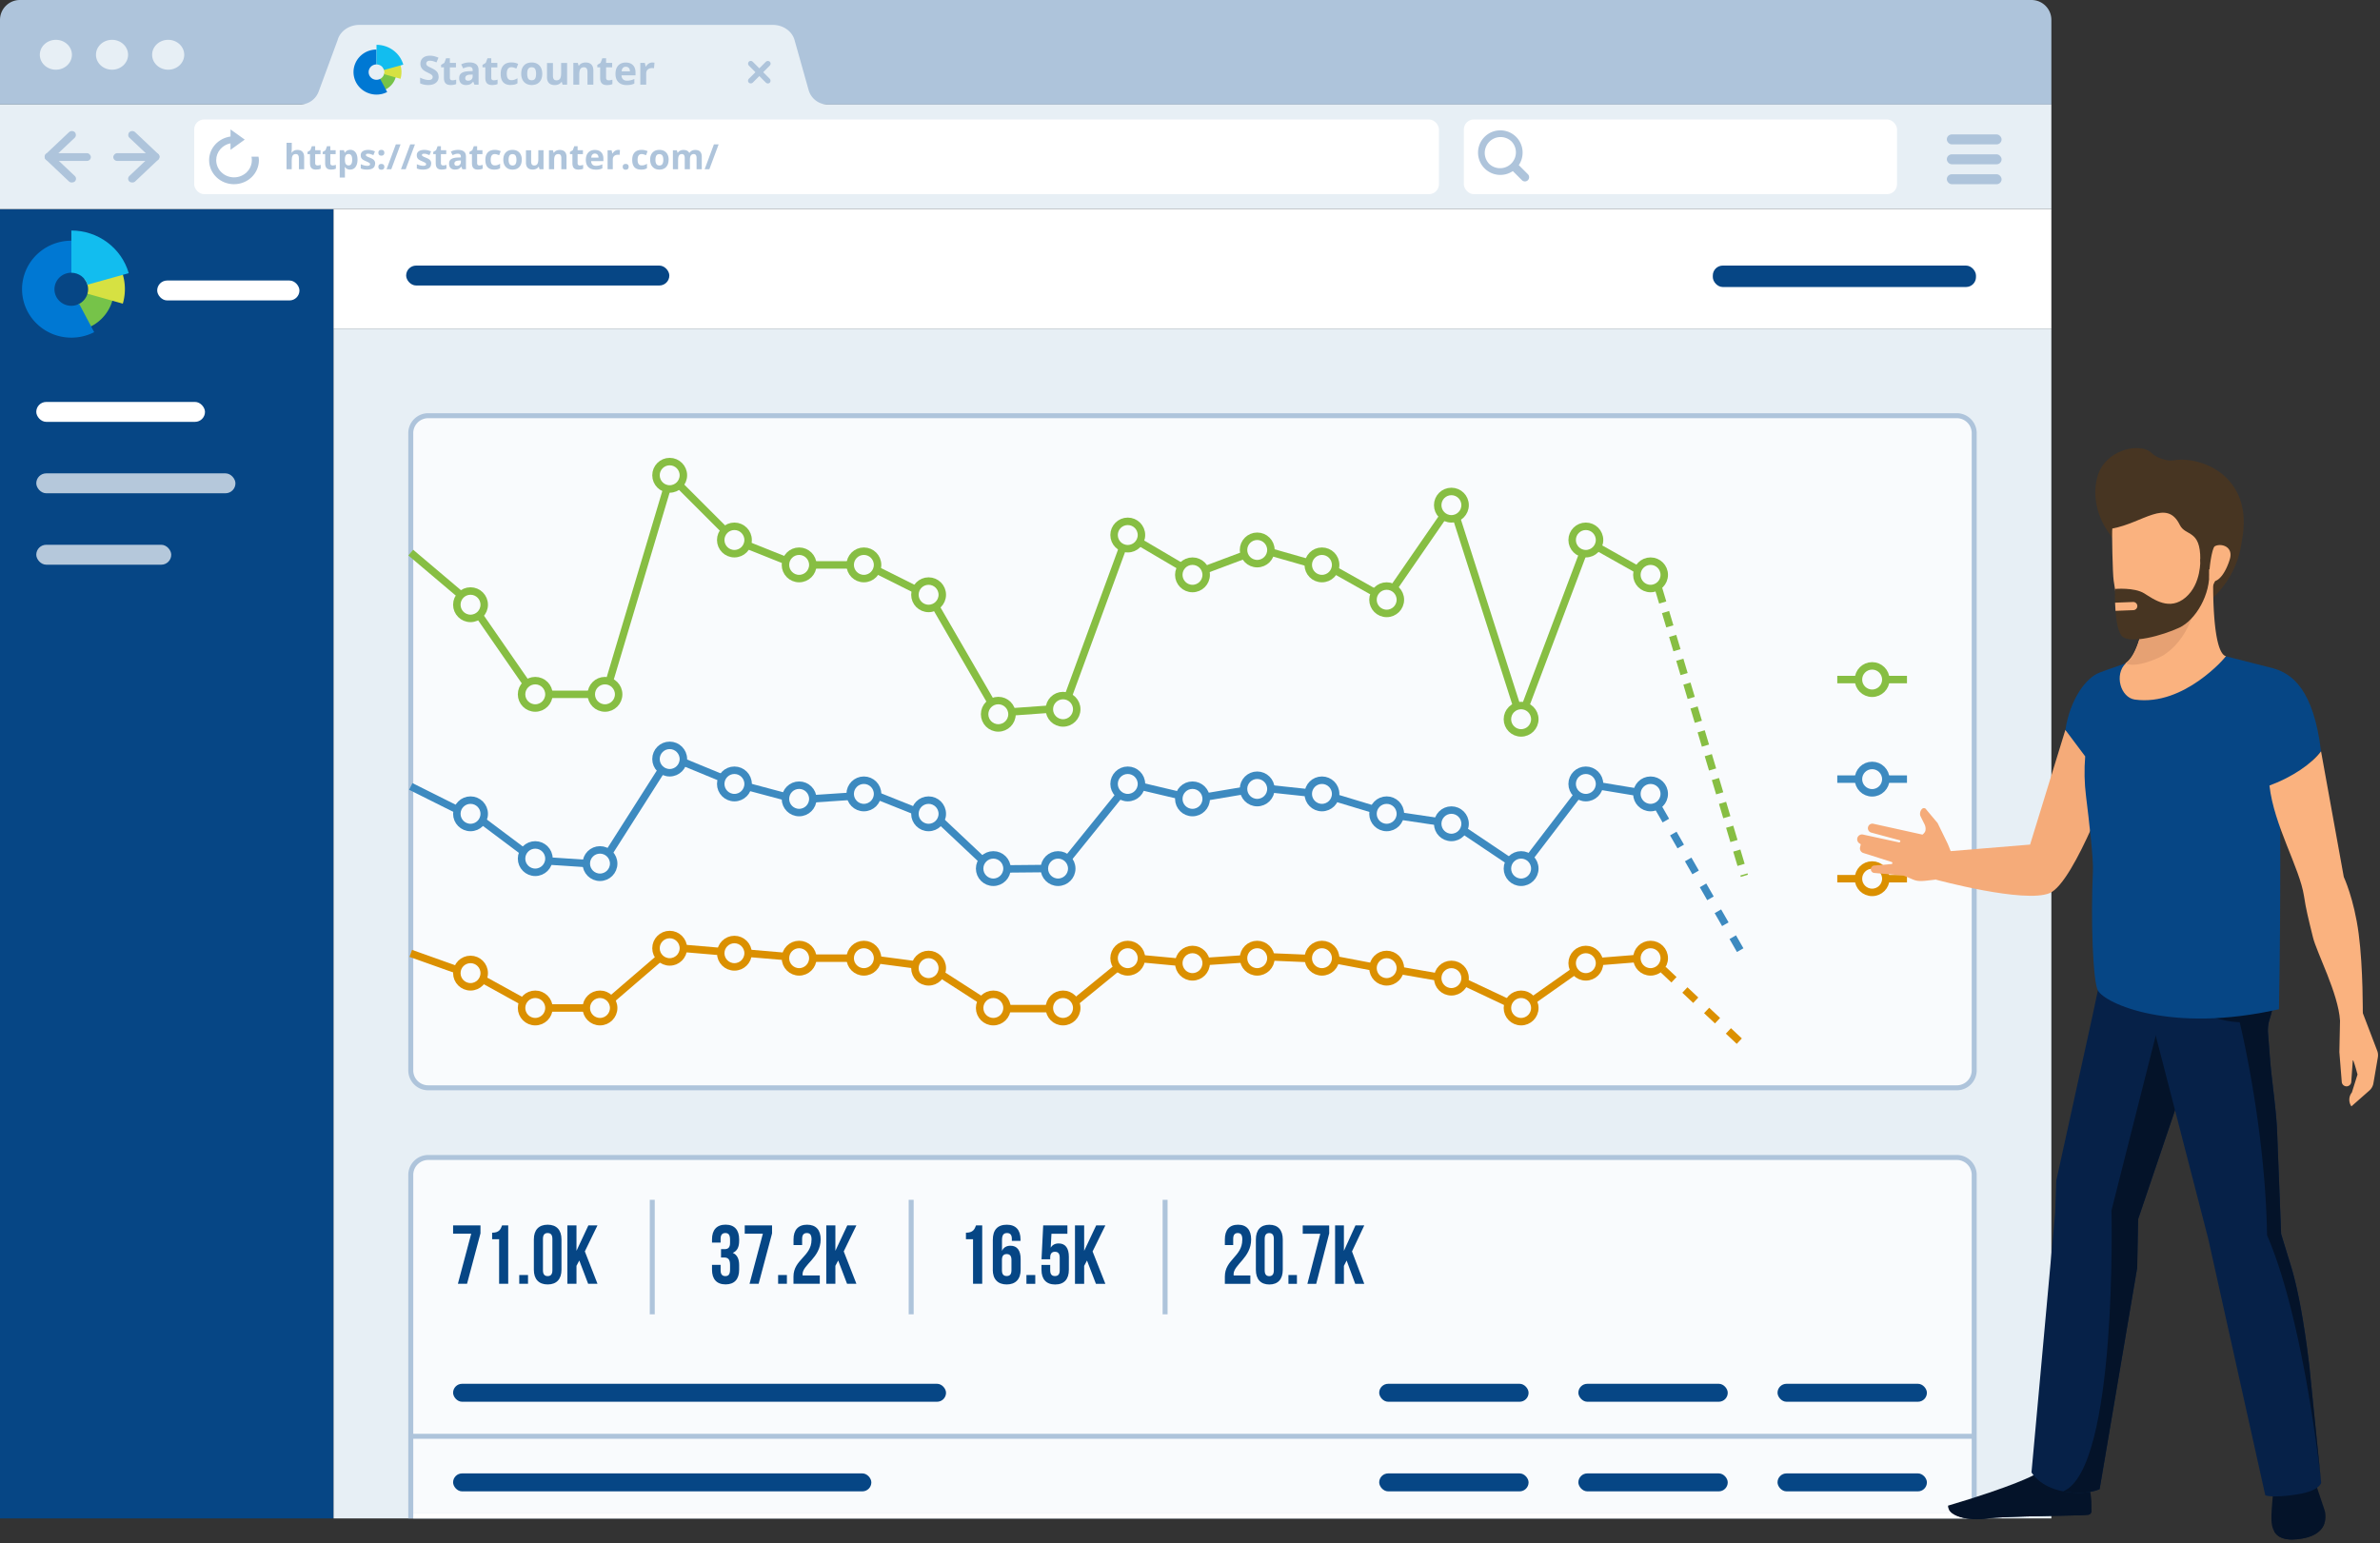 <svg xmlns="http://www.w3.org/2000/svg" xmlns:xlink="http://www.w3.org/1999/xlink" width="478" height="310" fill="none"><rect width="100%" height="100%" fill="#333333" stroke="none"/><style><![CDATA[.B{stroke-width:1.5}.C{fill:#064685}.D{stroke:#aec4db}.E{stroke:#3d8ac0}.F{stroke:#db9000}.G{stroke:#87be43}.H{fill:#fab27f}.I{fill:#aec4db}.J{fill:#041329}]]></style><path d="M0 42H67V305H0V42Z" class="C"/><path d="M22.74 59.693l-5.104-.976c-.203 1.066-.924 1.953-1.897 2.398l2.152 4.632c2.515-1.13 4.32-3.385 4.85-6.054z" fill="#76c349"/><path d="M18.914 66.717l-3.015-5.68a3.41 3.41 0 0 1-1.582.386c-1.865 0-3.377-1.486-3.377-3.32s1.512-3.32 3.377-3.32h.015v-6.437c-4.112 0-7.795 2.5-9.256 6.278s-.395 8.054 2.68 10.74 7.515 3.224 11.16 1.353z" fill="#0078d3"/><path d="M16.926 55.995c.48.573.768 1.308.768 2.108a3.27 3.27 0 0 1-.124.893l7.097 2c.84-2.886.4-5.972-1.207-8.496l-6.534 3.497z" fill="#d6e142"/><path d="M14.33 46.304v8.48c1.535.007 2.828 1.02 3.232 2.4l8.295-2.31c-1.46-5.07-6.167-8.572-11.526-8.572z" fill="#12bdef"/><g fill="#fff"><rect x="31.571" y="56.346" width="28.571" height="4" rx="2"/><rect x="7.286" y="80.735" width="33.883" height="4" rx="2"/></g><g fill="#b5c8db"><rect x="7.286" y="95.081" width="40" height="4" rx="2"/><rect x="7.286" y="109.427" width="27.106" height="4" rx="2"/></g><path fill="#fff" d="M67 42h345v24H67z"/><path d="M67 66H412V305H67V66Z" fill="#e7eff5"/><g class="C"><rect x="81.571" y="53.346" width="52.857" height="4" rx="2"/><rect x="344" y="53.346" width="52.857" height="4.304" rx="2"/></g><path d="M396.5 236a3.5 3.5 0 0 0-3.5-3.5H86a3.5 3.5 0 0 0-3.5 3.5v68.5h314V236z" fill="#f9fbfd" class="D"/><g class="C"><rect x="91" y="277.957" width="99" height="3.605" rx="1.802"/><rect x="277" y="277.957" width="30" height="3.605" rx="1.802"/><rect x="317" y="277.957" width="30" height="3.605" rx="1.802"/><rect x="357" y="277.957" width="30" height="3.605" rx="1.802"/><rect x="277" y="295.957" width="30" height="3.605" rx="1.802"/><rect x="317" y="295.957" width="30" height="3.605" rx="1.802"/><rect x="357" y="295.957" width="30" height="3.605" rx="1.802"/></g><path d="M82.5 288.5h314" class="D"/><rect x="91" y="295.957" width="84" height="3.605" rx="1.802" class="C"/><rect x="348" y="35" width="11" height="2" rx="1" fill="#818181"/><path d="M0 4a4 4 0 0 1 4-4h404a4 4 0 0 1 4 4v17H0V4z" class="I"/><path d="M8 11c0-1.657 1.443-3 3.222-3s3.222 1.343 3.222 3-1.443 3-3.222 3S8 12.657 8 11zm11.278 0c0-1.657 1.443-3 3.222-3s3.222 1.343 3.222 3-1.443 3-3.222 3-3.222-1.343-3.222-3zm11.278 0c0-1.657 1.443-3 3.222-3S37 9.343 37 11s-1.443 3-3.222 3-3.222-1.343-3.222-3zm41.626-6c-2.066 0-3.867 1.25-4.368 3.03l-3.812 10.352A4 4 0 0 1 60.249 21H0v21h412V21H166.254a4 4 0 0 1-3.851-2.916l-2.83-10.054c-.5-1.78-2.302-3.03-4.368-3.03H72.182z" fill="#e7eff5"/><g class="I"><rect width="5.968" height="1.103" rx=".552" transform="matrix(.707 .707 -.707 .707 150.78 12)"/><rect width="5.968" height="1.103" rx=".552" transform="matrix(-.707 .707 -.707 -.707 155 12.78)"/></g><g fill="#fff"><rect x="39" y="24" width="250" height="15" rx="2"/><rect x="294" y="24" width="87" height="15" rx="2"/></g><g class="I"><path d="M46.298 27.42c-2.43.338-4.298 2.323-4.298 4.756C42 34.843 44.24 37 46.997 37 49.762 37 52 34.843 52 32.175c0-.24-.042-.476-.08-.7h-1.41c.042.228.07.462.07.696 0 1.91-1.604 3.453-3.578 3.453s-3.578-1.544-3.578-3.453c0-1.668 1.233-3.067 2.873-3.384V30.1l2.858-2.06L46.298 26v1.42z"/><rect width="9.078" height="1.816" rx=".908" transform="matrix(-.641 .606 -.641 -.606 32.377 31.5)"/><rect width="9.078" height="1.816" rx=".908" transform="matrix(-.641 -.606 .641 -.606 31.213 32.6)"/><rect width="8.233" height="1.556" rx=".778" transform="matrix(1 0 0 -1 22.752 32.323)"/><rect width="9.078" height="1.816" rx=".908" transform="matrix(.641 .606 .641 -.606 8.623 31.5)"/><rect width="9.078" height="1.816" rx=".908" transform="matrix(.641 -.606 -.641 -.606 9.787 32.6)"/><rect x="18.247" y="32.323" width="8.233" height="1.556" rx=".778" transform="rotate(180 18.247 32.323)"/><path fill-rule="evenodd" d="M305.035 33.166c1.18-1.74 1-4.13-.542-5.673-1.748-1.747-4.58-1.747-6.33 0s-1.747 4.58 0 6.33c1.543 1.543 3.932 1.724 5.673.542l1.83 1.83a.85.85 0 0 0 1.198 0 .85.85 0 0 0 0-1.198l-1.83-1.83zm-1.46-4.757a3.18 3.18 0 0 1-4.496 4.496 3.18 3.18 0 0 1 4.496-4.496z"/><rect x="391" y="27" width="11" height="2" rx="1"/><rect x="391" y="31" width="11" height="2" rx="1"/><rect x="391" y="35" width="11" height="2" rx="1"/><path d="M61.074 34h-1.042v-2.232c0-.552-.205-.827-.615-.827-.292 0-.502.1-.632.297s-.195.52-.195.964V34h-1.042v-5.318H58.6v1.084l-.024.595-.024.308h.055c.232-.374.602-.56 1.107-.56.45 0 .8.12 1.022.362s.35.588.35 1.04V34zm2.683-.762c.182 0 .4-.04.656-.12v.776c-.26.116-.58.174-.957.174-.417 0-.72-.105-.913-.314s-.284-.53-.284-.95V30.96h-.5v-.44l.574-.35.3-.807h.666v.813h1.07v.783H63.3V32.8c0 .148.04.258.123.328s.195.106.33.106z"/><use xlink:href="#B"/><path d="M70.33 34.068c-.45 0-.8-.163-1.056-.5h-.055l.055.554v1.548H68.23v-5.5h.848l.147.496h.048c.244-.378.605-.567 1.084-.567a1.24 1.24 0 0 1 1.06.523c.256.35.383.833.383 1.453 0 .408-.06.762-.18 1.063s-.288.53-.5.687a1.31 1.31 0 0 1-.779.236zm-.308-3.127c-.257 0-.445.08-.564.24s-.18.418-.185.783v.113c0 .4.06.704.18.882s.317.267.58.267c.467 0 .7-.385.7-1.155 0-.376-.058-.657-.174-.844a.59.59 0 0 0-.54-.284zm5.305 1.924c0 .392-.137.7-.4.895s-.678.308-1.22.308c-.278 0-.515-.02-.7-.058s-.38-.1-.55-.164v-.86a3.83 3.83 0 0 0 .653.23c.243.063.458.092.643.092.378 0 .567-.1.567-.328 0-.082-.025-.148-.075-.198s-.137-.1-.26-.174a6.06 6.06 0 0 0-.492-.229 3.46 3.46 0 0 1-.65-.342.99.99 0 0 1-.301-.359c-.06-.137-.092-.304-.092-.502a.9.9 0 0 1 .393-.786c.263-.184.638-.28 1.12-.28.46 0 .908.1 1.343.3l-.314.752-.537-.202a1.7 1.7 0 0 0-.51-.08c-.308 0-.46.083-.46.25 0 .093.05.174.147.243s.318.17.653.304c.3.12.517.234.656.338a1 1 0 0 1 .308.362c.066.137.1.3.1.5zm.667.645c0-.2.05-.336.154-.434s.252-.147.448-.147c.2 0 .335.05.438.15s.157.244.157.43c0 .18-.052.322-.157.427s-.25.154-.437.154-.34-.05-.444-.15-.157-.246-.157-.43zm0-2.823c0-.2.05-.336.154-.434s.252-.147.448-.147c.2 0 .335.05.438.15s.157.244.157.43-.053.328-.16.43-.25.15-.434.15c-.2 0-.34-.05-.444-.15s-.157-.244-.157-.43zm4.453-1.684L78.585 34h-.947l1.863-4.997h.947zm2.893 0L81.476 34h-.947l1.863-4.997h.947zm3.246 3.862c0 .392-.137.7-.4.895s-.678.308-1.22.308c-.278 0-.515-.02-.7-.058s-.38-.1-.55-.164v-.86a3.83 3.83 0 0 0 .653.23 2.59 2.59 0 0 0 .642.092c.378 0 .567-.1.567-.328 0-.082-.025-.148-.075-.198s-.137-.1-.26-.174a6.06 6.06 0 0 0-.492-.229 3.46 3.46 0 0 1-.65-.342c-.15-.105-.237-.225-.3-.36s-.092-.304-.092-.502a.9.9 0 0 1 .393-.786c.263-.184.638-.28 1.12-.28.46 0 .908.1 1.343.3l-.314.752-.537-.202a1.7 1.7 0 0 0-.51-.08c-.308 0-.462.083-.462.25 0 .093.05.174.147.243s.318.17.653.304c.3.12.517.234.656.338a1 1 0 0 1 .308.362c.066.137.1.3.1.5z"/><use xlink:href="#B" x="22.21"/><path d="M92.868 34l-.202-.52h-.027c-.175.22-.357.375-.544.46s-.426.127-.725.127c-.367 0-.656-.105-.868-.314s-.314-.508-.314-.895c0-.406.14-.704.424-.896s.713-.3 1.285-.32l.663-.02v-.167c0-.387-.198-.58-.595-.58-.305 0-.664.092-1.077.277l-.345-.704c.44-.23.928-.345 1.463-.345.513 0 .906.112 1.18.335s.4.563.4 1.02V34h-.728zm-.308-1.77l-.403.014c-.303.01-.53.064-.677.164s-.222.253-.222.458c0 .294.17.44.506.44.242 0 .434-.07.578-.208s.22-.324.22-.554v-.314z"/><use xlink:href="#B" x="29.483"/><path d="M99.267 34.068c-1.2 0-1.784-.653-1.784-1.958 0-.65.162-1.145.485-1.487s.787-.516 1.4-.516a2.65 2.65 0 0 1 1.189.26l-.307.807-.458-.16a1.44 1.44 0 0 0-.424-.065c-.542 0-.814.385-.814 1.155 0 .747.27 1.12.814 1.12.2 0 .386-.026.557-.08a2.06 2.06 0 0 0 .513-.253v.892a1.72 1.72 0 0 1-.513.222c-.173.042-.387.062-.65.062zm2.88-1.985c0 .378.06.664.185.858s.328.3.608.3.477-.096.598-.287.185-.48.185-.86-.062-.662-.185-.85-.325-.284-.605-.284-.478.095-.6.284-.185.47-.185.85zm2.642 0c0 .622-.164 1.1-.492 1.46s-.785.526-1.37.526c-.367 0-.7-.08-.97-.24s-.496-.393-.646-.694-.226-.652-.226-1.053c0-.624.163-1.1.5-1.456s.784-.52 1.374-.52c.367 0 .7.08.97.24a1.59 1.59 0 0 1 .646.687c.15.3.226.648.226 1.05zM108.358 34l-.14-.5h-.054a1.11 1.11 0 0 1-.476.414 1.63 1.63 0 0 1-.7.144c-.45 0-.787-.12-1.015-.36s-.342-.588-.342-1.04V30.18h1.042v2.232c0 .276.05.483.147.622s.254.205.47.205c.3 0 .502-.097.632-.3s.195-.52.195-.97v-1.8h1.042V34h-.8zm5.422 0h-1.042v-2.232c0-.276-.05-.482-.147-.62s-.254-.2-.468-.2c-.292 0-.503.098-.633.294s-.195.516-.195.967V34h-1.042v-3.82h.796l.14.5h.06a1.09 1.09 0 0 1 .478-.417 1.63 1.63 0 0 1 .697-.144c.445 0 .782.12 1.012.362s.345.586.345 1.04V34zm2.682-.762c.183 0 .4-.04.657-.12v.776c-.26.116-.58.174-.957.174-.417 0-.722-.105-.913-.314s-.284-.53-.284-.95V30.96h-.5v-.44l.575-.35.3-.807h.667v.813h1.07v.783h-1.07V32.8c0 .148.04.258.123.328s.195.106.33.106zm3.015-2.388c-.22 0-.394.07-.52.212s-.198.337-.216.595h1.463c-.004-.258-.072-.456-.202-.595s-.305-.212-.526-.212zm.147 3.22c-.615 0-1.096-.17-1.442-.5s-.52-.82-.52-1.442c0-.64.16-1.135.48-1.483s.764-.526 1.33-.526c.54 0 .96.154 1.26.462s.452.732.452 1.275v.506h-2.465c.012.296.1.528.263.694s.395.25.7.25a2.86 2.86 0 0 0 .653-.072c.205-.048.42-.124.642-.23v.807a2.39 2.39 0 0 1-.584.202c-.208.046-.46.068-.76.068zm4.54-3.963a1.68 1.68 0 0 1 .352.031l-.078.978a1.2 1.2 0 0 0-.308-.034c-.333 0-.593.085-.78.256s-.277.4-.277.718V34h-1.043v-3.82h.8l.154.643h.05a1.43 1.43 0 0 1 .478-.516c.2-.13.423-.198.66-.198zm.9 3.403c0-.2.05-.336.154-.434s.252-.147.448-.147c.2 0 .335.05.437.15s.157.244.157.43c0 .18-.052.322-.157.427s-.25.154-.437.154c-.192 0-.34-.05-.445-.15s-.157-.246-.157-.43zm3.695.558c-1.2 0-1.784-.653-1.784-1.958 0-.65.16-1.145.485-1.487s.787-.516 1.4-.516c.442 0 .84.087 1.2.26l-.308.807-.458-.16a1.44 1.44 0 0 0-.424-.065c-.542 0-.813.385-.813 1.155 0 .747.27 1.12.813 1.12a1.89 1.89 0 0 0 .557-.079 2.06 2.06 0 0 0 .513-.253v.892a1.72 1.72 0 0 1-.513.222c-.173.042-.387.062-.65.062zm2.88-1.985c0 .378.062.664.185.858s.328.3.608.3.478-.096.598-.287.185-.48.185-.86-.062-.662-.185-.85-.324-.284-.605-.284-.478.095-.6.284-.185.47-.185.85zm2.642 0c0 .622-.164 1.1-.492 1.46s-.785.526-1.37.526c-.366 0-.7-.08-.97-.24s-.496-.393-.646-.694-.226-.652-.226-1.053c0-.624.163-1.1.5-1.456s.784-.52 1.374-.52a1.93 1.93 0 0 1 .971.239 1.6 1.6 0 0 1 .646.687c.15.3.225.648.225 1.05zM138.563 34h-1.042v-2.232c0-.276-.047-.482-.14-.62s-.235-.2-.434-.2c-.266 0-.46.098-.58.294s-.18.518-.18.967V34h-1.042v-3.82h.796l.14.5h.058a1.05 1.05 0 0 1 .445-.41c.193-.1.415-.15.666-.15.572 0 .96.187 1.162.56h.092c.103-.178.253-.316.452-.414s.426-.147.676-.147c.433 0 .76.112.98.335s.335.576.335 1.066V34H139.9v-2.232c0-.276-.046-.482-.14-.62s-.236-.2-.434-.2c-.255 0-.446.1-.574.274s-.188.472-.188.868V34zm5.767-4.997L142.466 34h-.946l1.862-4.997h.947zM88.1 15.414c0 .516-.186.922-.56 1.22s-.885.445-1.547.445c-.6 0-1.148-.115-1.617-.344V15.6c.385.172.7.293.977.363s.513.105.734.105c.266 0 .47-.05.6-.152s.215-.253.215-.453a.49.49 0 0 0-.094-.297 1.02 1.02 0 0 0-.277-.254c-.12-.08-.366-.2-.738-.387-.35-.164-.6-.322-.785-.473a1.77 1.77 0 0 1-.418-.527c-.104-.2-.156-.435-.156-.703 0-.505.17-.902.512-1.2s.818-.434 1.422-.434a3.33 3.33 0 0 1 .848.105 5.91 5.91 0 0 1 .848.297l-.4.94a5.74 5.74 0 0 0-.758-.262 2.41 2.41 0 0 0-.586-.074c-.23 0-.405.053-.527.16a.53.53 0 0 0-.184.418c0 .107.025.2.074.28s.128.155.234.23.366.206.77.398c.534.255.9.512 1.098.77s.297.57.297.94z"/><use xlink:href="#C"/><path d="M95.28 17l-.23-.594h-.03c-.2.253-.407.428-.62.527s-.487.145-.828.145c-.42 0-.75-.12-.992-.36s-.36-.58-.36-1.024c0-.463.16-.805.484-1.023s.815-.344 1.47-.367l.758-.024v-.19c0-.443-.227-.664-.68-.664-.35 0-.76.105-1.23.316l-.394-.805a3.55 3.55 0 0 1 1.672-.395c.586 0 1.035.128 1.348.383s.47.643.47 1.164V17h-.832zm-.352-2.023l-.46.016c-.346.01-.604.073-.773.188s-.254.29-.254.523c0 .336.193.504.578.504.276 0 .496-.08.66-.238s.25-.37.25-.633v-.36z"/><use xlink:href="#C" x="8.314"/><path d="M102.594 17.078c-1.36 0-2.04-.746-2.04-2.238 0-.742.185-1.3.554-1.7s.9-.6 1.6-.6c.505 0 .96.1 1.36.297l-.352.922-.523-.184a1.65 1.65 0 0 0-.485-.074c-.62 0-.93.44-.93 1.32 0 .854.3 1.28.93 1.28a1.87 1.87 0 0 0 .637-.1 2.68 2.68 0 0 0 .586-.29v1.02a1.92 1.92 0 0 1-.586.254c-.195.047-.443.07-.742.07zm3.293-2.268c0 .432.07.76.2.98s.375.332.695.332.546-.1.684-.328.2-.55.2-.984-.07-.757-.2-.973-.372-.324-.692-.324-.547.108-.687.324-.2.538-.2.973zm3.02 0c0 .7-.187 1.267-.562 1.668s-.897.6-1.567.6c-.42 0-.8-.1-1.1-.273a1.84 1.84 0 0 1-.738-.793c-.172-.343-.258-.745-.258-1.203 0-.713.186-1.268.558-1.664s.896-.594 1.57-.594c.42 0 .8.1 1.1.273a1.82 1.82 0 0 1 .738.785c.172.34.258.74.258 1.2zm4.077 2.2l-.16-.56h-.062c-.128.203-.3.36-.543.473s-.502.164-.8.164c-.513 0-.9-.137-1.16-.4s-.4-.672-.4-1.187v-2.848h1.192v2.55c0 .315.056.552.168.7s.3.234.535.234c.333 0 .574-.1.722-.332s.223-.594.223-1.1V12.64h1.2V17h-.914zm6.196 0h-1.192v-2.55c0-.315-.056-.55-.168-.707s-.3-.238-.535-.238c-.333 0-.574.112-.723.336s-.222.6-.222 1.105V17h-1.192v-4.367h.9l.16.56h.066a1.25 1.25 0 0 1 .547-.477c.234-.1.5-.164.797-.164.508 0 .893.138 1.156.414s.395.67.395 1.188V17zm3.066-.87c.208 0 .458-.046.75-.137v.887c-.297.133-.66.2-1.094.2-.476 0-.824-.12-1.043-.36s-.324-.604-.324-1.086V13.53h-.57v-.504l.656-.398.344-.922h.762v.93h1.222v.895h-1.222v2.105c0 .17.046.294.14.375s.223.12.38.12zm3.444-2.732c-.252 0-.45.08-.593.242s-.226.385-.246.68h1.67c-.005-.294-.082-.52-.23-.68s-.35-.242-.602-.242zm.168 3.68c-.703 0-1.252-.194-1.648-.582s-.594-.937-.594-1.648c0-.732.182-1.297.547-1.695s.874-.6 1.52-.6c.617 0 1.097.176 1.44.527s.516.837.516 1.457v.578h-2.817c.013.338.114.603.3.793s.45.285.8.285a3.27 3.27 0 0 0 .746-.082 3.75 3.75 0 0 0 .735-.262v.922c-.2.104-.43.18-.668.23s-.526.078-.868.078zm5.19-4.528a1.96 1.96 0 0 1 .402.035l-.1 1.117a1.36 1.36 0 0 0-.351-.039c-.38 0-.677.098-.9.293s-.316.47-.316.82V17H128.6v-4.367h.903l.176.734h.058a1.64 1.64 0 0 1 .547-.59c.232-.15.483-.226.754-.226z"/></g><path d="M79.546 15.222l-2.382-.454a1.55 1.55 0 0 1-.885 1.114l1.004 2.153a3.93 3.93 0 0 0 2.263-2.814z" fill="#76c349"/><path d="M77.76 18.486l-1.407-2.64c-.22.114-.47.18-.738.18-.87 0-1.576-.69-1.576-1.543s.706-1.543 1.576-1.543h.007V9.95c-1.92 0-3.638 1.16-4.32 2.918s-.184 3.743 1.25 4.99a4.7 4.7 0 0 0 5.208.629z" fill="#0078d3"/><path d="M76.832 13.504c.224.266.358.608.358.98 0 .144-.02.283-.058.415l3.312.93c.392-1.34.182-2.775-.563-3.948l-3.05 1.625z" fill="#d6e142"/><path d="M75.62 9v3.94c.716.003 1.32.474 1.508 1.116L81 12.984C80.32 10.627 78.122 9 75.62 9z" fill="#12bdef"/><path d="M396.5 87a3.5 3.5 0 0 0-3.5-3.5H86a3.5 3.5 0 0 0-3.5 3.5v128a3.5 3.5 0 0 0 3.5 3.5h307a3.5 3.5 0 0 0 3.5-3.5V87z" fill="#f9fbfd" class="D"/><g class="B E"><circle cx="94.5" cy="163.466" r="2.75"/><circle cx="107.5" cy="172.466" r="2.75"/><circle cx="120.5" cy="173.466" r="2.75"/><circle cx="134.5" cy="152.466" r="2.75"/><circle cx="147.5" cy="157.466" r="2.75"/><circle cx="160.5" cy="160.466" r="2.75"/><circle cx="173.5" cy="159.466" r="2.75"/><circle cx="186.5" cy="163.466" r="2.75"/><circle cx="199.5" cy="174.466" r="2.75"/><circle cx="212.5" cy="174.466" r="2.75"/><circle cx="226.5" cy="157.466" r="2.75"/><circle cx="239.5" cy="160.466" r="2.75"/><circle cx="252.5" cy="158.466" r="2.75"/><circle cx="265.5" cy="159.466" r="2.75"/><circle cx="278.5" cy="163.466" r="2.75"/><circle cx="291.5" cy="165.466" r="2.75"/><circle cx="305.5" cy="174.466" r="2.75"/><circle cx="318.5" cy="157.466" r="2.75"/><circle cx="331.5" cy="159.466" r="2.75"/></g><g class="F B"><circle cx="331.5" cy="192.466" r="2.75"/><circle cx="318.5" cy="193.466" r="2.75"/><circle cx="305.5" cy="202.466" r="2.75"/><circle cx="291.5" cy="196.466" r="2.75"/><circle cx="278.5" cy="194.466" r="2.75"/><circle cx="265.5" cy="192.466" r="2.75"/><circle cx="252.5" cy="192.466" r="2.75"/><circle cx="239.5" cy="193.466" r="2.75"/><circle cx="226.5" cy="192.466" r="2.75"/><circle cx="213.5" cy="202.466" r="2.75"/><circle cx="199.5" cy="202.466" r="2.75"/><circle cx="186.5" cy="194.466" r="2.75"/><circle cx="173.5" cy="192.466" r="2.75"/><circle cx="160.5" cy="192.466" r="2.75"/><circle cx="147.5" cy="191.466" r="2.75"/><circle cx="134.5" cy="190.466" r="2.75"/><circle cx="120.5" cy="202.466" r="2.75"/><circle cx="107.5" cy="202.466" r="2.75"/><circle cx="94.5" cy="195.466" r="2.75"/></g><g class="G B"><circle cx="94.5" cy="121.466" r="2.75"/><circle cx="107.5" cy="139.466" r="2.75"/><circle cx="121.5" cy="139.466" r="2.75"/><circle cx="134.5" cy="95.466" r="2.75"/><circle cx="147.5" cy="108.466" r="2.75"/><circle cx="160.5" cy="113.466" r="2.75"/><circle cx="173.5" cy="113.466" r="2.75"/><circle cx="186.5" cy="119.466" r="2.75"/><circle cx="200.5" cy="143.466" r="2.75"/><circle cx="213.5" cy="142.466" r="2.75"/><circle cx="226.5" cy="107.466" r="2.75"/><circle cx="239.5" cy="115.466" r="2.75"/><circle cx="252.5" cy="110.466" r="2.75"/><circle cx="265.5" cy="113.466" r="2.75"/><circle cx="278.5" cy="120.466" r="2.75"/><circle cx="291.5" cy="101.466" r="2.75"/><circle cx="305.5" cy="144.466" r="2.75"/><circle cx="318.5" cy="108.466" r="2.75"/><circle cx="331.5" cy="115.466" r="2.75"/></g><path d="M82.5 191.5l9.412 3.354m4.838 1.756l8.276 4.567m5.086 1.29h7.716m4.88-1.64l9.992-8.588m4.45-1.756l7.8.663m5.16.32l7.8.664m5.024.336h7.78m5.526.32l7.398.98m5.215 1.828l8.3 5.348m5.08 1.65h8.733m18.348-10.022l7.7.72m4.943-.155l7.7-.514m5.653-.41l7.297.308m5.808.308l7 1.337m5.797.77l7.35 1.284m5.345.977l8.942 4.214m4.934-.41l8.53-6.013m4.874-1.843l7.765-.62m-113.112 8.836l8.686-7.092" class="F B"/><path d="M82.5 157.966l9 4.5m5.5 2.5l8 6m5.5 2l7.5.5m4.5-2.5l10.5-16.5m4-1.5l8.5 3.5m4.5 1.5l7.5 2m5.5.5l7.5-.5m6 0l7.5 3m17.913 11.57l8.26-.077m18.887-16.534l7.874 1.863m5.226.297l7.678-1.292m5.538-.328l7.568.808m4.984.886l8.047 2.436m5.175 1.302l7.686 1.147m5.146 1.768l9.284 6.23m3.9-.723l9.928-12.982m4.02-1.488l8 1.326m-114.612 13.3l10.5-13m-36 5.5l8.5 8" class="E B"/><g class="G B"><path d="M110 139.466h9m3.5-3l11.5-38.5m-37.5 26l9 13m31-39.5l9 9m4.5 3l7.5 3m6 1h7m5.5 1l8 4m30.5 21.5l11-30m-37.5 12l11 19m4.5 2l7-.5m18.5-33.5l8.5 5m4.5.5l8-3m5.5-.5l7 2m5.5 1.5l8 4.5m45-9l8 4.5"/><path d="M333.08 118.15l17.254 57.774" stroke-dasharray="3 2"/></g><g stroke-dasharray="3 3" class="B"><path d="M333.08 162.225l17.43 30.383" class="E"/><path d="M334.018 194.746l17.43 16.383" class="F"/></g><path d="M318 110.966l-11.5 30.5m-14-37.5l12 37.5m-24.5-23.5l10-14.5M82.5 111l10 8.466" class="G B"/><path d="M91 246.134v1.676h3.638l-2.674 10.056H93.8l2.7-10.123v-1.6H91zm7.83 2.782h1.412v8.95h1.827v-11.732h-1.23c-.283.788-.598 1.475-2 1.475v1.307zm5.457 7.174v1.777h1.76V256.1h-1.76zm4.76-7.258c0-.838.366-1.156.947-1.156s.947.318.947 1.156v6.336c0 .838-.366 1.156-.947 1.156s-.947-.318-.947-1.156v-6.336zm-1.827 6.218c0 1.877.98 2.95 2.774 2.95s2.774-1.073 2.774-2.95v-6.1c0-1.877-.98-2.95-2.774-2.95s-2.774 1.073-2.774 2.95v6.1zm10.904 2.816H120l-2.54-6.503 2.54-5.23h-1.827l-2.392 5.112v-5.112h-1.827v11.732h1.827v-3.603l.565-1.073 1.777 4.676zm28.5-8.196c0 .94-.416 1.24-1.097 1.24h-.715v1.676h.615c.83 0 1.197.402 1.197 1.5V255c0 1.04-.366 1.324-.947 1.324s-.948-.318-.948-1.156v-1.1H143v.972c0 1.877.93 2.95 2.726 2.95s2.725-1.073 2.725-2.95v-.922c0-1.2-.366-2.06-1.28-2.463.88-.37 1.28-1.157 1.28-2.414v-.3c0-1.877-.93-2.95-2.725-2.95S143 247.073 143 248.95v.637h1.728v-.755c0-.838.366-1.156.948-1.156s.947.285.947 1.34v.653zm2.95-3.536v1.676h3.64l-2.676 10.056h1.828l2.693-10.123v-1.6h-5.484zm6.705 9.956v1.777h1.762V256.1h-1.762zm6.707-7.073c0 3.385-3.623 3.955-3.623 7.408v1.44h5.284V256.2H161.2c-.017-.084-.017-.168-.017-.25 0-1.928 3.64-3.302 3.64-7 0-1.877-.93-2.95-2.726-2.95s-2.725 1.073-2.725 2.95v1.14h1.728v-1.257c0-.838.366-1.156.947-1.156s.948.285.948 1.34zm7.137 8.85H172l-2.543-6.503 2.543-5.23h-1.828l-2.393 5.112v-5.112h-1.828v11.732h1.828v-3.603l.565-1.073 1.778 4.676zm23.878-8.95h1.424v8.95h1.844v-11.732h-1.24c-.285.788-.604 1.475-2.028 1.475v1.307zm5.387 6.134c0 1.877 1 2.95 2.798 2.95s2.8-1.073 2.8-2.95v-2.145c0-1.726-.687-2.682-2.045-2.682-.82 0-1.4.37-1.7 1.04v-2.146c0-1.123.37-1.44 1.022-1.44.587 0 .955.318.955 1.156v.42h1.743v-.3c0-1.877-.938-2.95-2.748-2.95-1.9 0-2.815 1.073-2.815 3.05v6zm2.798-3.15c.587 0 .955.32.955 1.157v2.112c0 .838-.368 1.14-.955 1.14s-.955-.3-.955-1.14v-2.112c0-.838.37-1.157.955-1.157zm3.963 4.2v1.777h1.776V256.1h-1.776zm3.025-2.012v.972c0 1.877.94 2.95 2.748 2.95s2.748-1.073 2.748-2.95v-2.614c0-1.727-.687-2.682-2.044-2.682-.737 0-1.273.302-1.6.855l.15-2.8h3.2v-1.676h-4.86l-.335 6.805h1.743v-.352c0-.838.37-1.157.955-1.157s.955.32.955 1.157v2.58c0 .838-.37 1.14-.955 1.14s-.955-.3-.955-1.14v-1.1h-1.743zm10.934 3.788H222l-2.564-6.503 2.564-5.23h-1.843l-2.413 5.112v-5.112H215.9v11.732h1.843v-3.603l.57-1.073 1.793 4.676zm29.393-8.85c0 3.385-3.5 3.955-3.5 7.408v1.44h5.12V256.2h-3.35c-.016-.084-.016-.168-.016-.25 0-1.928 3.526-3.302 3.526-7 0-1.877-.9-2.95-2.64-2.95s-2.64 1.073-2.64 2.95v1.14h1.675v-1.257c0-.838.354-1.156.917-1.156s.918.285.918 1.34zm4.5-.185c0-.838.354-1.156.918-1.156s.918.318.918 1.156v6.336c0 .838-.355 1.156-.918 1.156s-.918-.318-.918-1.156v-6.336zm-1.77 6.218c0 1.877.95 2.95 2.7 2.95s2.7-1.073 2.7-2.95v-6.1c0-1.877-.95-2.95-2.7-2.95s-2.7 1.073-2.7 2.95v6.1zm6.538 1.04v1.777h1.706V256.1h-1.706zm2.875-9.956v1.676h3.526l-2.593 10.056h1.772l2.608-10.123v-1.6h-5.313zm10.537 11.732H274l-2.463-6.503 2.463-5.23h-1.77l-2.32 5.112v-5.112h-1.77v11.732h1.77v-3.603l.548-1.073 1.723 4.676z" class="C"/><path d="M131 241v23m52-23v23m51-23v23" class="D"/><g class="B"><g class="G"><circle cx="376" cy="136.5" r="2.75"/><path d="M373 136.5h-4m14 0h-4"/></g><g class="E"><circle cx="376" cy="156.5" r="2.75"/><path d="M373 156.5h-4m14 0h-4"/></g><g class="F"><circle cx="376" cy="176.5" r="2.75"/><path d="M373 176.5h-4m14 0h-4"/></g></g><path d="M83 304.5H396" stroke="#fff"/><path d="M436.473 92.47c-1.264.22-3.464-.56-4.356-1.485-1.744-1.804-7.17-1.225-9.828 2.526-.805 1.136-1.24 2.604-1.396 4.158-.353 3.494.8 6.96 2.92 9.758 5.693 7.513 3.866 15.5 8.63 16.587 7.846 1.79 16.65-5.78 17.782-15.242 2.665-13.083-8.15-17.285-13.75-16.302z" fill="#473522"/><path d="M444.505 116.207l-12.82 4.55-1.158 4.484c-.64 2.477-1.535 6.434-3.576 7.937 0 0-12.68 12.532-2.33 13.25s22.47-14.603 22.47-14.603c-2.936-.732-2.586-15.618-2.586-15.618zm29.68 86.336l3.257 8.522c.163.416.204.867.13 1.306l-.897 5.23a2.48 2.48 0 0 1-.8 1.438l-3.618 3.192a2.33 2.33 0 0 1 .094-2.793l1.132-3.607s-.905-3.46-.953-2.775l-.3 4.26a.96.96 0 0 1-.861.887.96.96 0 0 1-1.049-.878l-.48-5.998.174-8.365 4.173-.42z" class="H"/><g class="J"><path d="M418.713 296.29c.88 1.88 1.338 3.93 1.338 6.006v1.23c0 .36-.256.67-.6.733-1.32.24-16.903.226-20.37.756s-7.843-.344-7.843-2.58c13.315-3.94 17.247-6.146 17.247-6.146h10.237z"/><path d="M398.342 304.15c3.122-.477 17.854-.81 21.71-1.048v.424c0 .36-.256.67-.6.733-1.32.24-16.903.226-20.37.756-3.102.475-6.932-.177-7.702-1.922 1.45 1.084 4.452 1.442 6.972 1.057z"/></g><path d="M423.672 187.966l-3.453 16.24-7.235 32.946-.226 6.468-4.75 52.12s1.576 2.934 6.35 3.813 7.324-.442 7.324-.442l7.544-44.46.185-9.757 17.797-52.54-23.538-4.386z" fill="#062148"/><g class="J"><path d="M434.07 203.63l-10 39.5s1.26 51.934-9.7 56.424c4.776.88 7.325-.442 7.325-.442l7.543-44.462.185-9.756L447.2 192.35l-13.14 11.278zm22.133 91.898c.824 2.892.1 5.075-.01 8.9-.073 2.536.37 5.67 6.284 4.594 5.47-.997 4.6-4.988 4.437-5.544l-2.27-6.78-8.44-1.17z"/><path d="M462.376 307.655c1.835-.335 3.316-.98 4.48-1.71-.407 1.233-1.535 2.56-4.378 3.077-3.426.624-5.014-.167-5.73-1.434 1.398.41 3.267.496 5.63.066z"/></g><path d="M426.4 189.28l1.253 10.775c.244 2.096 1.43 3.966 3.216 5.078 1.072.667 1.833 1.737 2.112 2.97l10.526 40.74 11.452 51.5s1.18.596 6.097-.123 5.126-2.4 5.126-2.4l-2.345-23.216c-.7-5.982-1.94-14.516-3.707-20.274l-1.98-6.457-.8-20.356c-.143-4.434-1.098-10.474-1.44-14.898l-.395-5.116a7.33 7.33 0 0 1 .33-2.807 21.2 21.2 0 0 0 .918-8.554l-.79-8.08-29.563 1.208z" fill="#062148"/><path d="M455.312 248.093c-.34-21.84-5.498-42.774-5.498-42.774s-12.576 0-13.12-11.473l19.085-5.767.184-.007.79 8.08a21.2 21.2 0 0 1-.918 8.554 7.33 7.33 0 0 0-.33 2.807l.395 5.116c.342 4.424 1.297 10.464 1.44 14.898l.8 20.356 1.982 6.457c1.767 5.758 3.007 14.292 3.706 20.274l2.345 23.216s-3.345-32.46-10.87-49.736z" class="J"/><path d="M448.32 193.663l1.11 9.02s-7.448.775-9.455-5.86 8.346-3.16 8.346-3.16z" fill="#3c3c3b"/><g fill="#f5ab79"><path d="M414.813 146.605l-7.09 23.042-15.942 1.313-3 5.723s17.79 4.837 22.87 2.714 13.25-25.074 13.25-25.074l-10.09-7.718z"/><path d="M376.437 173.857l3.448-.302c.108-.01.2-.1.186-.21-.002-.087-.06-.163-.142-.2l-5.67-1.8a.97.97 0 0 1-.682-1.149l.14-.618-.284-.187a.97.97 0 0 1-.308-1.288c.212-.374.645-.563 1.063-.463l7.208 1.56c.094.02.19-.03.23-.118l.017-.04c.04-.092.007-.2-.076-.253l-5.744-1.55c-.47-.127-.757-.6-.653-1.077a.91.91 0 0 1 1.012-.711l9.932 2.195s.514-.397.59-.8c.08-.43.017-.875-.178-1.267l-.845-1.697a1.43 1.43 0 0 1 .333-1.395c.257-.27.703-.2.868.133l2.27 2.704 2.05 4.208 2 4.958-4.432 2.19-1.89.215c-2.33.264-2.4-.218-4.6-1.025l-5.856-.525a.75.75 0 0 1-.66-.569.75.75 0 0 1 .662-.923z"/></g><path d="M456.555 134.235l-9.464-2.4s-8.368 10.074-18.324 8.686c-2.824-.394-4.23-4.945-1.815-7.332-.413.24-2.65.914-5.295 1.92-2.698 1.026-5.892 5.3-6.845 11.507l3.98 5.314c-.218 2.668-.165 5.35.167 8.006.597 4.8 1.503 12.617 1.383 15.07-.455 9.427-.02 22.168 1.013 23.972 1.486 2.592 14.536 8.67 36.348 3.743.414-21.042.226-43.1.226-43.1l8.23-8.7c-1.512-12.49-5.845-15.616-9.603-16.676z" class="C"/><path d="M470.725 176.133l-4.567-25.223c-1.774 2.434-5.8 5.215-10.36 6.877.9 8.045 6.076 16.523 6.94 22.213.408 2.688.85 4.423 1.804 8.3.756 3.065 5.1 11.296 5.426 16.677l4.574-1.07s.1-9.353-.824-16.362-2.994-11.403-2.994-11.403z" class="H"/><path d="M426.952 133.18l.005-.005z" fill="#0c9c95"/><path d="M428.35 133.527c-.574 0-1.063-.102-1.398-.348.26-.155.507-.37.743-.63 1.52-1.473 2.276-5.156 2.832-7.308l1.158-4.484 9.556-1.326c-.005.074-.475 8.038-6.615 12.105-.97.642-4.185 2-6.276 2z" fill="#e6a173"/><path d="M441.908 112.37c.045-6.083-2.977-4.6-4.115-6.93-2.63-5.384-7.39-.405-13.55.72-.124.446.053 9.194.27 10.502 1.454 8.755.836 9.826 6.716 9.623 5.94-.205 10.42-2.846 12.195-6.49l2.414-5.14c-1.07-.12-3.946.006-3.93-2.285z" class="H"/><path d="M441.908 112.37s.262 4.92-2.965 7.646-6.308.41-8.296-.83-5.87-.886-5.87-.886-.24 7.82 1.416 9.49 8.185-.17 11.49-1.71 6.364-6.723 6.004-11.49-1.777-2.223-1.777-2.223z" fill="#473522"/><path d="M424.834 121.056l3.575-.138a.821.821 0 1 1 .063 1.641l-3.575.137-.014-.002-.088-1.628.04-.01zm19.983-11.324c-.663.38-1.562 6.847-.82 7.024 1.84.436 3.254-2.463 3.84-4.428.78-2.614-1.845-3.272-3.02-2.596z" class="H"/><defs ><path id="B" d="M66.8 33.238c.182 0 .4-.04.656-.12v.776c-.26.116-.58.174-.957.174-.417 0-.72-.105-.913-.314s-.284-.53-.284-.95V30.96h-.5v-.44l.574-.35.3-.807h.666v.813h1.07v.783h-1.07v1.842c0 .148.04.258.123.328s.195.106.332.106z"/><path id="C" d="M90.87 16.13c.208 0 .458-.046.75-.137v.887c-.297.133-.662.2-1.094.2-.477 0-.824-.12-1.043-.36s-.324-.604-.324-1.086v-2.105h-.57v-.504l.656-.398.344-.922h.762v.93h1.223v.895h-1.223v2.105c0 .17.047.294.14.375a.57.57 0 0 0 .379.121z"/></defs></svg>